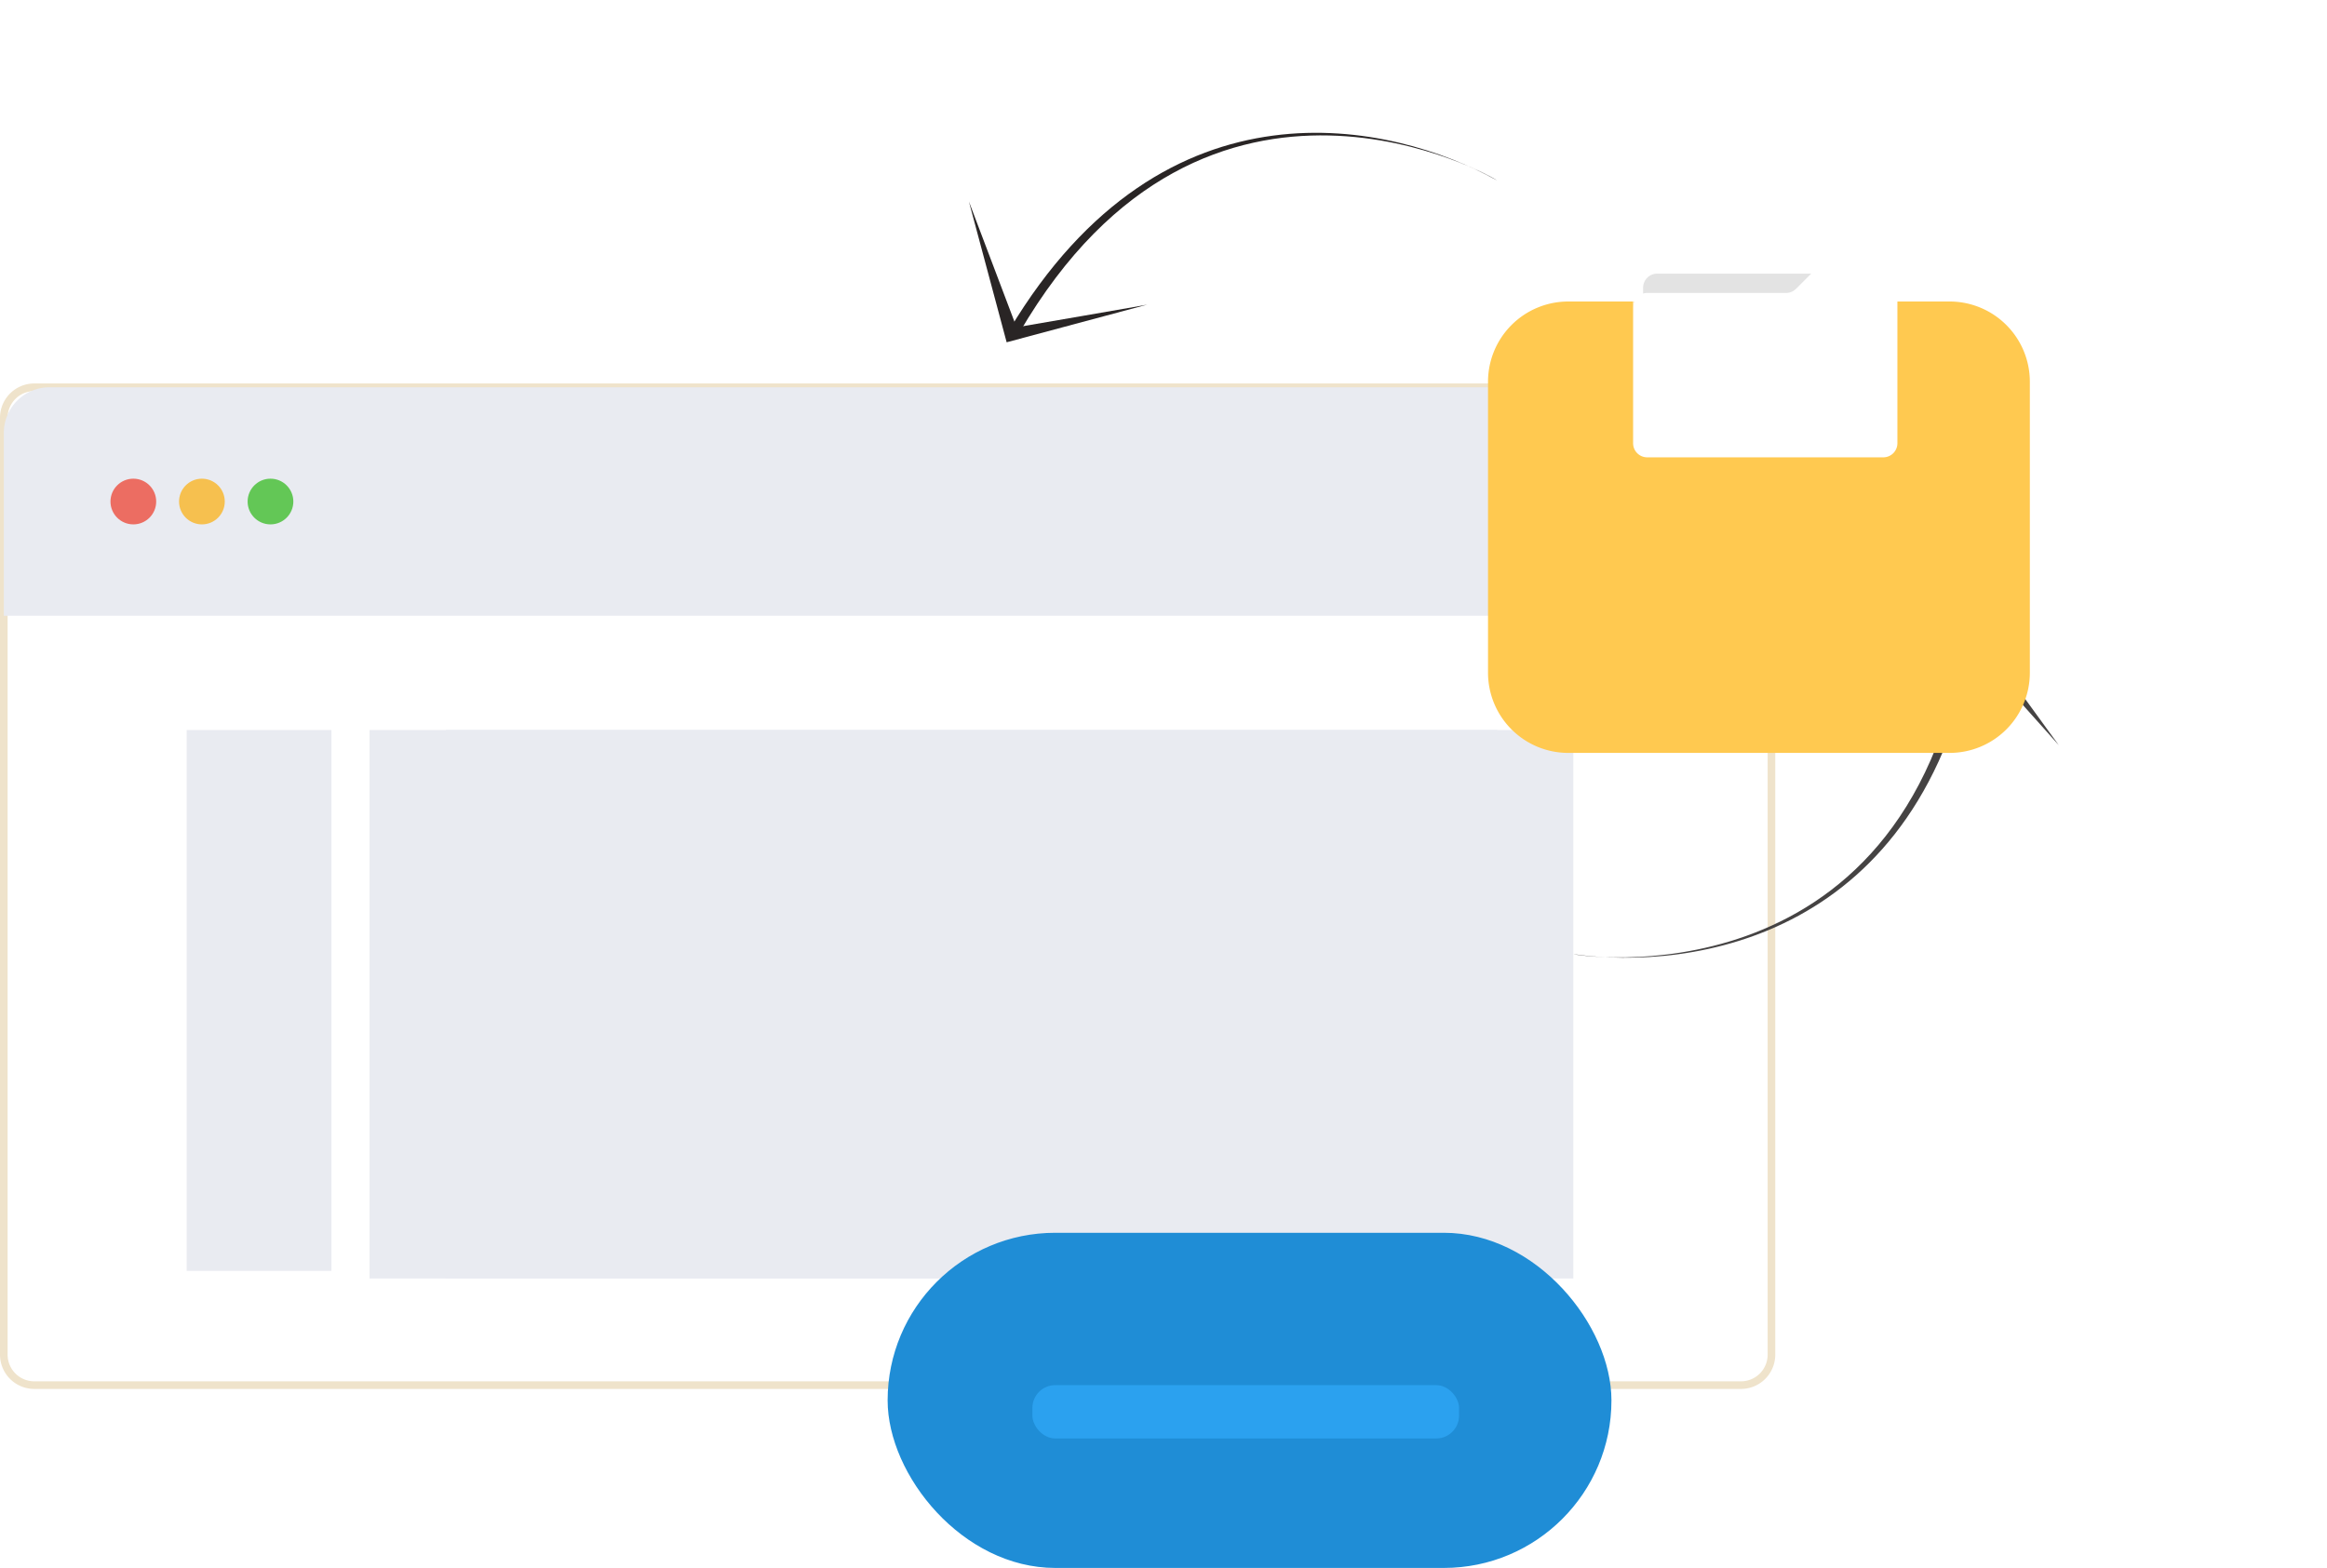 <svg xmlns="http://www.w3.org/2000/svg" xmlns:xlink="http://www.w3.org/1999/xlink" width="305.415" height="205.842" viewBox="0 0 305.415 205.842">
  <defs>
    <filter id="Path_78196" x="156.301" y="0.581" width="149.114" height="137.261" filterUnits="userSpaceOnUse">
      <feOffset dy="23" input="SourceAlpha"/>
      <feGaussianBlur stdDeviation="13" result="blur"/>
      <feFlood flood-opacity="0.102"/>
      <feComposite operator="in" in2="blur"/>
      <feComposite in="SourceGraphic"/>
    </filter>
    <clipPath id="clip-path">
      <rect id="Rectangle_2923" data-name="Rectangle 2923" width="34.686" height="26.362" fill="#717171"/>
    </clipPath>
  </defs>
  <g id="Group_5367" data-name="Group 5367" transform="translate(-393.5 -2199.158)">
    <path id="Path_78200" data-name="Path 78200" d="M4,0H228a4,4,0,0,1,4,4V127a4,4,0,0,1-4,4H4a4,4,0,0,1-4-4V4A4,4,0,0,1,4,0Z" transform="translate(394 2250)" fill="#fff" stroke="#efe3cb" stroke-width="1"/>
    <g id="Group_5354" data-name="Group 5354" transform="translate(598.713 2332.98) rotate(-81)">
      <path id="Path_1109" data-name="Path 1109" d="M0,2.116C38.708-7.623,54.848,18.58,59.089,33.444,59.267,33.568,47.976-9.2.62,3.324.377,3.6,0,2.116,0,2.116Z" transform="matrix(-0.966, -0.259, 0.259, -0.966, 57.078, 47.599)" fill="#454343"/>
      <path id="Path_1110" data-name="Path 1110" d="M13.529,0,0,13.53,13.529,27.059c.178.262-11.173-13.386-11.173-13.386Z" transform="translate(59.241 58.573) rotate(180)" fill="#454343"/>
    </g>
    <path id="Rectangle_16880" data-name="Rectangle 16880" d="M6,0H226a6,6,0,0,1,6,6V30a0,0,0,0,1,0,0H0a0,0,0,0,1,0,0V6A6,6,0,0,1,6,0Z" transform="translate(394 2250)" fill="#e9ebf1"/>
    <rect id="Rectangle_16881" data-name="Rectangle 16881" width="19" height="71" transform="translate(418 2295)" fill="#e9ebf1"/>
    <rect id="Rectangle_16882" data-name="Rectangle 16882" width="148" height="72" transform="translate(442 2295)" fill="#e9ebf1"/>
    <rect id="Rectangle_16883" data-name="Rectangle 16883" width="148" height="72" transform="translate(452 2295)" fill="#e9ebf1"/>
    <g id="Group_5355" data-name="Group 5355" transform="translate(509.903 2361.049)">
      <rect id="Rectangle_834" data-name="Rectangle 834" width="95" height="44" rx="22" transform="translate(0.097 -0.049)" fill="#1f8dd6"/>
      <rect id="Rectangle_835" data-name="Rectangle 835" width="56" height="7" rx="3" transform="translate(19.097 19.951)" fill="#2ba1ef"/>
    </g>
    <g id="Group_5356" data-name="Group 5356" transform="translate(594.25 2215.311) rotate(120)">
      <path id="Path_1109-2" data-name="Path 1109" d="M0,2.116C38.708-7.623,54.848,18.58,59.089,33.444,59.267,33.568,47.976-9.2.62,3.324.377,3.6,0,2.116,0,2.116Z" transform="matrix(-0.966, -0.259, 0.259, -0.966, 57.078, 47.599)" fill="#292525"/>
      <path id="Path_1110-2" data-name="Path 1110" d="M13.529,0,0,13.53,13.529,27.059c.178.262-11.173-13.386-11.173-13.386Z" transform="translate(59.241 58.573) rotate(180)" fill="#292525"/>
    </g>
    <g id="Group_5366" data-name="Group 5366">
      <g transform="matrix(1, 0, 0, 1, 393.5, 2199.16)" filter="url(#Path_78196)">
        <path id="Path_78196-2" data-name="Path 78196" d="M10.535,0H60.578A10.535,10.535,0,0,1,71.114,10.535V48.726A10.535,10.535,0,0,1,60.578,59.261H10.535A10.535,10.535,0,0,1,0,48.726V10.535A10.535,10.535,0,0,1,10.535,0Z" transform="translate(195.3 16.58)" fill="#ffc950"/>
      </g>
      <g id="Group_5357" data-name="Group 5357" transform="translate(607.845 2232.835)">
        <g id="Group_3270" data-name="Group 3270" clip-path="url(#clip-path)">
          <path id="Path_78196-3" data-name="Path 78196" d="M1.852,26.362H32.838a1.85,1.85,0,0,0,1.85-1.85V1.85A1.85,1.85,0,0,0,32.838,0H26.39a1.85,1.85,0,0,0-1.308.542l-3.7,3.7a1.85,1.85,0,0,1-1.308.542H1.852A1.85,1.85,0,0,0,0,6.637V24.512a1.85,1.85,0,0,0,1.85,1.85" transform="translate(-0.002 0)" fill="#fff"/>
          <path id="Path_78197" data-name="Path 78197" d="M11.316,2.249H3.161A1.851,1.851,0,0,0,1.31,4.1v.766A1.85,1.85,0,0,0,0,6.635V1.849A1.85,1.85,0,0,1,1.85,0H8.3A1.854,1.854,0,0,1,9.607.54Z" transform="translate(0 0.001)" fill="#fff"/>
          <path id="Path_78198" data-name="Path 78198" d="M35.747,23.508,33.753,25.5a1.852,1.852,0,0,1-1.308.541H14.227a1.821,1.821,0,0,0-.54.081v-.766a1.851,1.851,0,0,1,1.851-1.851Z" transform="translate(-12.377 -21.258)" fill="#e3e3e3"/>
        </g>
      </g>
    </g>
    <g id="Group_5365" data-name="Group 5365" transform="translate(-619 416)">
      <circle id="Ellipse_4072" data-name="Ellipse 4072" cx="3" cy="3" r="3" transform="translate(1045 1846)" fill="#63c756"/>
      <circle id="Ellipse_4073" data-name="Ellipse 4073" cx="3" cy="3" r="3" transform="translate(1036 1846)" fill="#f6c04f"/>
      <circle id="Ellipse_4074" data-name="Ellipse 4074" cx="3" cy="3" r="3" transform="translate(1027 1846)" fill="#ec6d62"/>
    </g>
  </g>
</svg>
